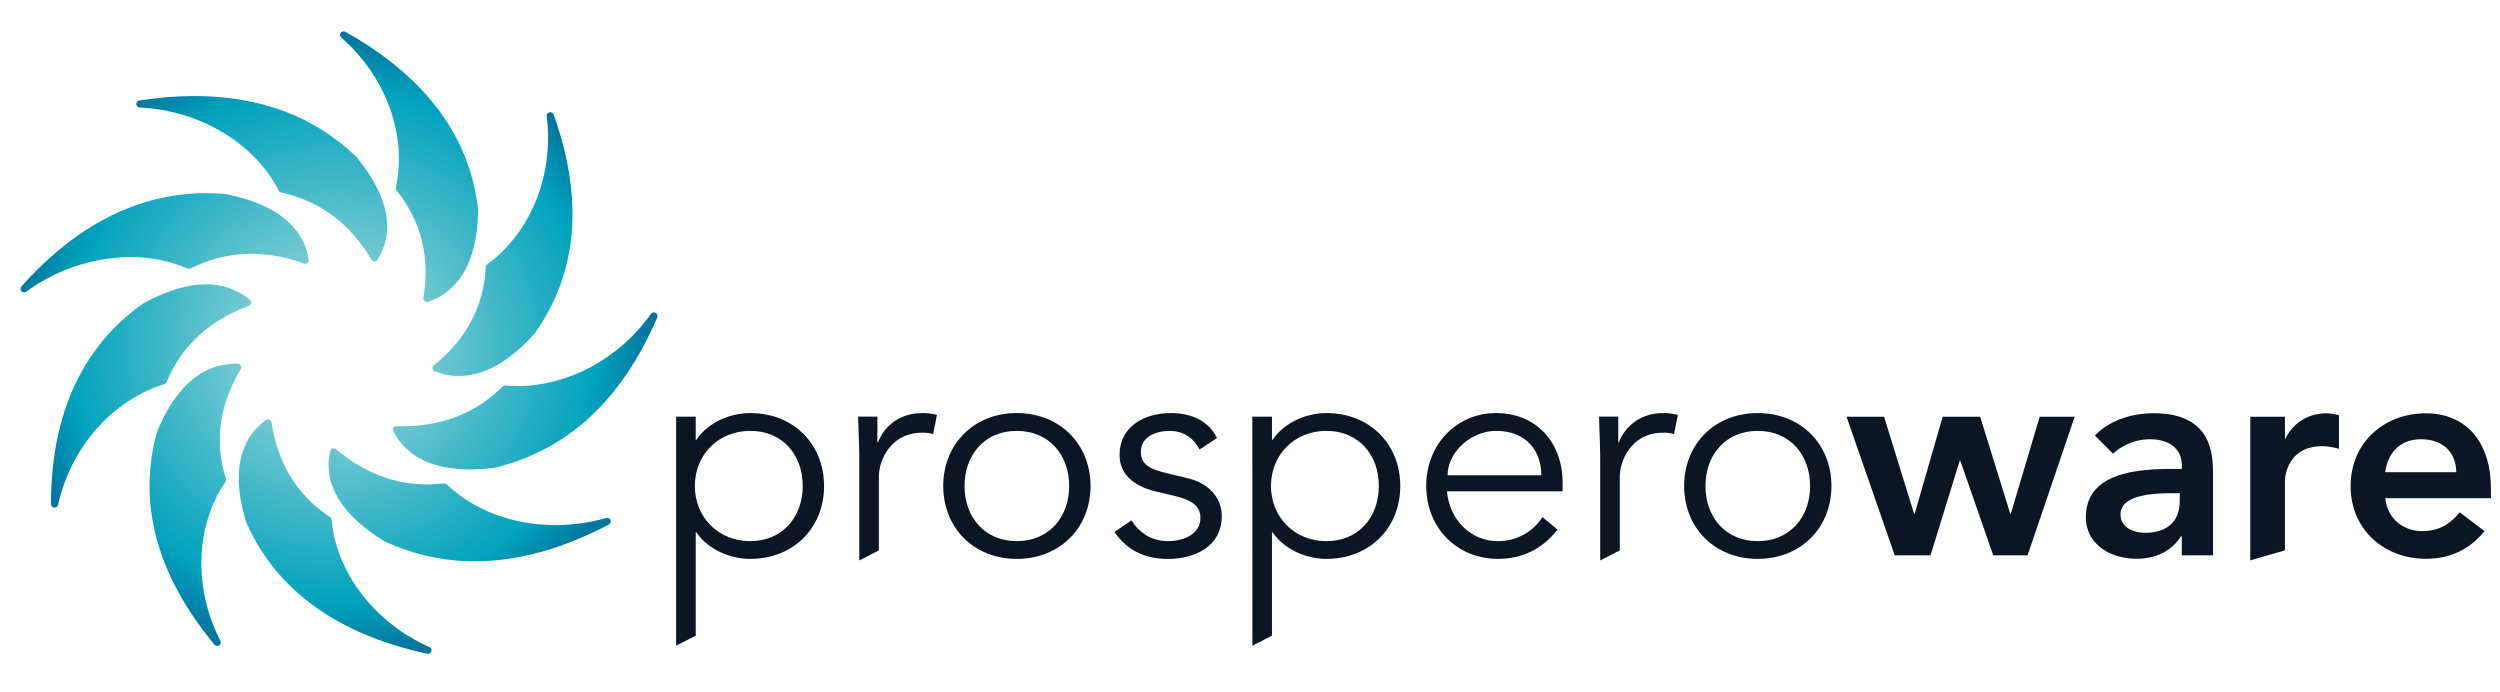 <svg id="Layer_1" data-name="Layer 1" xmlns="http://www.w3.org/2000/svg" xmlns:xlink="http://www.w3.org/1999/xlink" viewBox="0 0 1366 378"><defs><style>.cls-1{fill:none;}.cls-2{clip-path:url(#clip-path);}.cls-3{fill:url(#radial-gradient);}.cls-4{clip-path:url(#clip-path-2);}.cls-5{fill:#0b1625;}</style><clipPath id="clip-path"><path class="cls-1" d="M181.67,245.1a2,2,0,0,0-1.29,1.44c-4,18,6.24,35,29.78,49.24a115.68,115.68,0,0,0,49.21,10.92c23.39,0,48.07-6.79,73.31-20.12a1.94,1.94,0,0,0,.88-2.45,2,2,0,0,0-1.83-1.18,1.89,1.89,0,0,0-.56.08,99.44,99.44,0,0,1-27.55,3.88c-23.19,0-44.33-7.88-59.52-22.23a2,2,0,0,0-1.37-.55h-.21a80.75,80.75,0,0,1-9.1.55c-18,0-34.75-6.47-49.81-19.21a2.1,2.1,0,0,0-1.28-.47,3.5,3.5,0,0,0-.66.09m-36.42-15.6c-15.05,11-18.73,30.4-10.58,56.23,16.42,36.78,49.64,60.83,98.71,71.47a1.22,1.22,0,0,0,.44.06,2,2,0,0,0,1.89-1.32,1.88,1.88,0,0,0-1.1-2.36C204.78,340.31,183.78,313,181.2,284a1.85,1.85,0,0,0-.85-1.42c-17.91-11.88-28.67-29.33-31.95-51.81a2,2,0,0,0-1.2-1.5,1.85,1.85,0,0,0-.77-.14,1.92,1.92,0,0,0-1.18.37m-59.52,6.72C75.05,275,85.6,314,117.15,352.23a2.05,2.05,0,0,0,1.55.72,2.09,2.09,0,0,0,1.06-.33,1.89,1.89,0,0,0,.69-2.49c-14.83-28.57-13.76-62.69,2.76-86.88a2.1,2.1,0,0,0,.23-1.67c-6.39-20.21-3.64-40.36,8.15-59.94a1.91,1.91,0,0,0,0-1.92,2.14,2.14,0,0,0-1.68-1h-1.22c-18.22,0-33.06,12.9-43,37.52m270-64.76c-17.18,24.33-45.07,39.44-72.81,39.44-2.24,0-4.5-.1-6.74-.29H276a2,2,0,0,0-1.42.57c-14.38,14.37-32.68,21.67-54.41,21.67l-3.4,0h-.11a1.9,1.9,0,0,0-1.75,2.77c7.16,13.84,21.3,20.86,42,20.86a105,105,0,0,0,12.86-.83c40-9.32,70-37,89.39-82.34a2,2,0,0,0-1.82-2.67,2,2,0,0,0-1.62.84M78.06,165.93C44.83,189.5,27.94,226.35,27.85,275.46a1.92,1.92,0,0,0,1.77,1.9h.21a2,2,0,0,0,1.93-1.54c6.82-31.29,29.61-57.18,58.08-65.92a1.94,1.94,0,0,0,1.22-1.1c8-19.64,23.16-33.65,44.94-41.64a1.91,1.91,0,0,0,1.26-1.45,1.88,1.88,0,0,0-.66-1.8,36.33,36.33,0,0,0-24-8.58c-10.18,0-21.73,3.53-34.5,10.6m-66.37-9.37a1.85,1.85,0,0,0,0,2.55,2,2,0,0,0,1.46.63,1.83,1.83,0,0,0,1.18-.4A97.66,97.66,0,0,1,71,140.45a79.94,79.94,0,0,1,31.48,6.27,2.06,2.06,0,0,0,.79.16,2,2,0,0,0,.93-.21,73.07,73.07,0,0,1,33.12-8A84.14,84.14,0,0,1,166.06,144a2,2,0,0,0,.69.12,2,2,0,0,0,1.22-.44,1.78,1.78,0,0,0,.71-1.77C166,123.72,150.29,111.3,123.14,106c-3.43-.3-6.84-.46-10.23-.46-37,0-71.07,17.19-101.22,51M300.21,61.34a1.93,1.93,0,0,0-1.51,2.1c4.17,31.79-8.6,63.59-32.5,81a2,2,0,0,0-.8,1.48c-.93,21.1-10.48,39.19-28.32,53.74a2,2,0,0,0-.68,1.83,1.93,1.93,0,0,0,1.24,1.47,35.83,35.83,0,0,0,13.1,2.49c13.67,0,27.57-7.8,41.44-23.28,23.42-33,26.89-73.21,10.35-119.56a1.94,1.94,0,0,0-1.88-1.3,1.45,1.45,0,0,0-.44.06m-224-6.48a1.93,1.93,0,0,0,.19,3.85c32.79,1.59,62.58,19.42,75.94,45.46a2,2,0,0,0,1.32,1c21.17,4.61,37.72,17,49.26,36.69a2,2,0,0,0,1.66,1h0a1.92,1.92,0,0,0,1.68-.93c9.83-15.66,5.95-35-11.38-56.1-22.81-22.15-52.61-33.38-88.57-33.38a197.6,197.6,0,0,0-30.15,2.44m110-37a1.91,1.91,0,0,0,.26,2.56c24.49,21.34,36.19,53.5,29.83,82a1.86,1.86,0,0,0,.38,1.6c13.48,16.57,18.42,36.33,14.7,58.73a1.94,1.94,0,0,0,.7,1.8,2,2,0,0,0,1.24.45,2.29,2.29,0,0,0,.67-.11c17.75-6.14,27.19-23.58,27.27-50.62-4.49-39.88-28.86-72.48-72.47-96.93a2,2,0,0,0-1-.25,1.93,1.93,0,0,0-1.6.8"/></clipPath><radialGradient id="radial-gradient" cx="4630.79" cy="789.2" r="6.87" gradientTransform="matrix(25.36, 0, 0, -24.76, -117254.99, 19729.53)" gradientUnits="userSpaceOnUse"><stop offset="0" stop-color="#80cdd3"/><stop offset="0.24" stop-color="#80cdd3"/><stop offset="0.83" stop-color="#00a2bd"/><stop offset="1" stop-color="#00759f"/></radialGradient><clipPath id="clip-path-2"><rect class="cls-1" x="11" y="17.01" width="1350" height="340.25"/></clipPath></defs><title>Prosperoware_Logo_SVG</title><g class="cls-2"><rect class="cls-3" x="11" y="17.01" width="348.52" height="340.24"/></g><g class="cls-4"><path class="cls-5" d="M369.44,227.65h10.71v12.64h.32c6.95-10.22,19.43-14.59,29.47-14.59,23.64,0,40.33,17,40.33,39.85s-16.69,39.83-40.33,39.83c-10,0-22.52-4.37-29.47-14.55h-.32v56.51l-10.71,5.47Zm40.5,7.78c-17.49,0-30.28,13.11-30.28,30.12s12.79,30.13,30.28,30.13,28.67-13.13,28.67-30.13-11-30.12-28.67-30.12"/><path class="cls-5" d="M469.52,251.3c0-6.8-.32-12.63-.65-23.65h10.54v14.07h.32c3.07-8.08,11-16,24.29-16a29.11,29.11,0,0,1,7.94,1l-2.11,10.5a18.32,18.32,0,0,0-6.15-.78c-16.2,0-23.49,14.07-23.49,24.29v40l-10.69,5.49Z"/><path class="cls-5" d="M555.53,305.38c-23.46,0-40.15-17-40.15-39.83s16.69-39.85,40.15-39.85c23.63,0,40.34,17,40.34,39.85s-16.71,39.83-40.34,39.83m0-69.95c-17.5,0-28.5,13.11-28.5,30.12s11,30.13,28.5,30.13c17.66,0,28.66-13.13,28.66-30.13s-11-30.12-28.66-30.12"/><path class="cls-5" d="M655.44,245.63c-3.23-6.16-8.57-10.19-16.35-10.19-7.44,0-15.72,3.22-15.72,11.34,0,7.11,5,9.71,14.9,11.94l10.85,2.63c10.54,2.42,18.45,10,18.45,20.71,0,16.53-14.71,23.34-29.43,23.34-11.53,0-22-4-29.18-14.77l9.25-6.3c4.36,6.82,11,11.34,19.93,11.34,8.73,0,17.77-3.88,17.77-12.64,0-7.61-6.46-10.2-14.41-12.13l-10.32-2.44c-5.21-1.29-19.45-5.49-19.45-19.92,0-15.69,13.75-22.84,28-22.84,10.51,0,20.37,3.73,25.25,13.63Z"/><path class="cls-5" d="M684.27,227.65H695v12.64h.32c7-10.22,19.44-14.59,29.47-14.59,23.65,0,40.32,17,40.32,39.85s-16.67,39.83-40.32,39.83c-10,0-22.48-4.37-29.47-14.55H695v56.51l-10.68,5.47Zm40.47,7.78c-17.47,0-30.28,13.11-30.28,30.12s12.81,30.13,30.28,30.13c17.65,0,28.65-13.13,28.65-30.13s-11-30.12-28.65-30.12"/><path class="cls-5" d="M790.64,268.46c1.3,15.24,12.79,27.22,27.85,27.22a28.71,28.71,0,0,0,24.3-13.12l8.26,6.8c-8.91,11.33-20.09,16-32.56,16-22.51,0-39.19-17-39.19-39.83S796,225.7,817.52,225.7c23,.15,36.28,17.18,36.28,37.88v4.88Zm51.5-8.76c0-14.4-9.21-24.26-24.62-24.26-13.93,0-26.55,11.82-26.55,24.26Z"/><path class="cls-5" d="M874.36,251.3c0-6.8-.33-12.63-.65-23.65h10.52v14.07h.32c3.11-8.08,11-16,24.3-16a29.16,29.16,0,0,1,7.94,1l-2.11,10.5a18.25,18.25,0,0,0-6.14-.78c-16.21,0-23.49,14.07-23.49,24.29v40l-10.69,5.49Z"/><path class="cls-5" d="M960.37,305.38c-23.49,0-40.16-17-40.16-39.83s16.67-39.85,40.16-39.85c23.65,0,40.33,17,40.33,39.85S984,305.38,960.37,305.38m0-69.95c-17.5,0-28.5,13.11-28.5,30.12s11,30.13,28.5,30.13c17.67,0,28.67-13.13,28.67-30.13s-11-30.12-28.67-30.12"/><polygon class="cls-5" points="1008.95 227.71 1029.46 227.71 1045.86 280.72 1046.17 280.72 1061.48 227.71 1081.98 227.71 1098.4 280.72 1098.71 280.72 1114.49 227.71 1133.6 227.71 1107.87 303.43 1089.09 303.43 1071.1 251.69 1070.79 251.69 1054.84 303.43 1035.28 303.43 1008.95 227.71"/><path class="cls-5" d="M1192.14,293h-.47c-5.36,8.52-14.19,12.3-24.29,12.3-14.05,0-27.65-7.75-27.65-22.73,0-24.62,28.74-26.35,47.68-26.35h4.73V254.2c0-9.29-7.26-14.18-17.33-14.18a29.91,29.91,0,0,0-20.25,7.88l-9.91-9.94c8.35-8.53,20.21-12.15,32.18-12.15,32.37,0,32.37,23.34,32.37,34.09v43.52h-17.06Zm-1.09-23.51h-4c-10.41,0-28.4.79-28.4,11.66,0,6.95,7.08,9.95,13.26,9.95,12.92,0,19.09-6.8,19.09-17.37Z"/><path class="cls-5" d="M1229.55,227.71h18.94v12h.31c4.08-8.66,12.47-13.87,22.41-13.87a24.9,24.9,0,0,1,6.79,1.08v18.31a38.45,38.45,0,0,0-9.14-1.43c-17.87,0-20.37,15-20.37,19.11V300.7l-18.94,5.49Z"/><path class="cls-5" d="M1303.28,272.2c1.24,11.22,9.76,18,20.33,18,9.48,0,15.64-4.42,20.37-10.26l13.58,10.26c-8.83,10.89-20,15.14-32,15.14-22.89,0-41.17-15.93-41.17-39.76s18.28-39.75,41.17-39.75c21.13,0,35.48,14.84,35.48,41.17v5.21Zm38.83-14.2c-.17-11.05-7.45-18-19.26-18-11.21,0-18.16,7.12-19.57,18Z"/></g></svg>